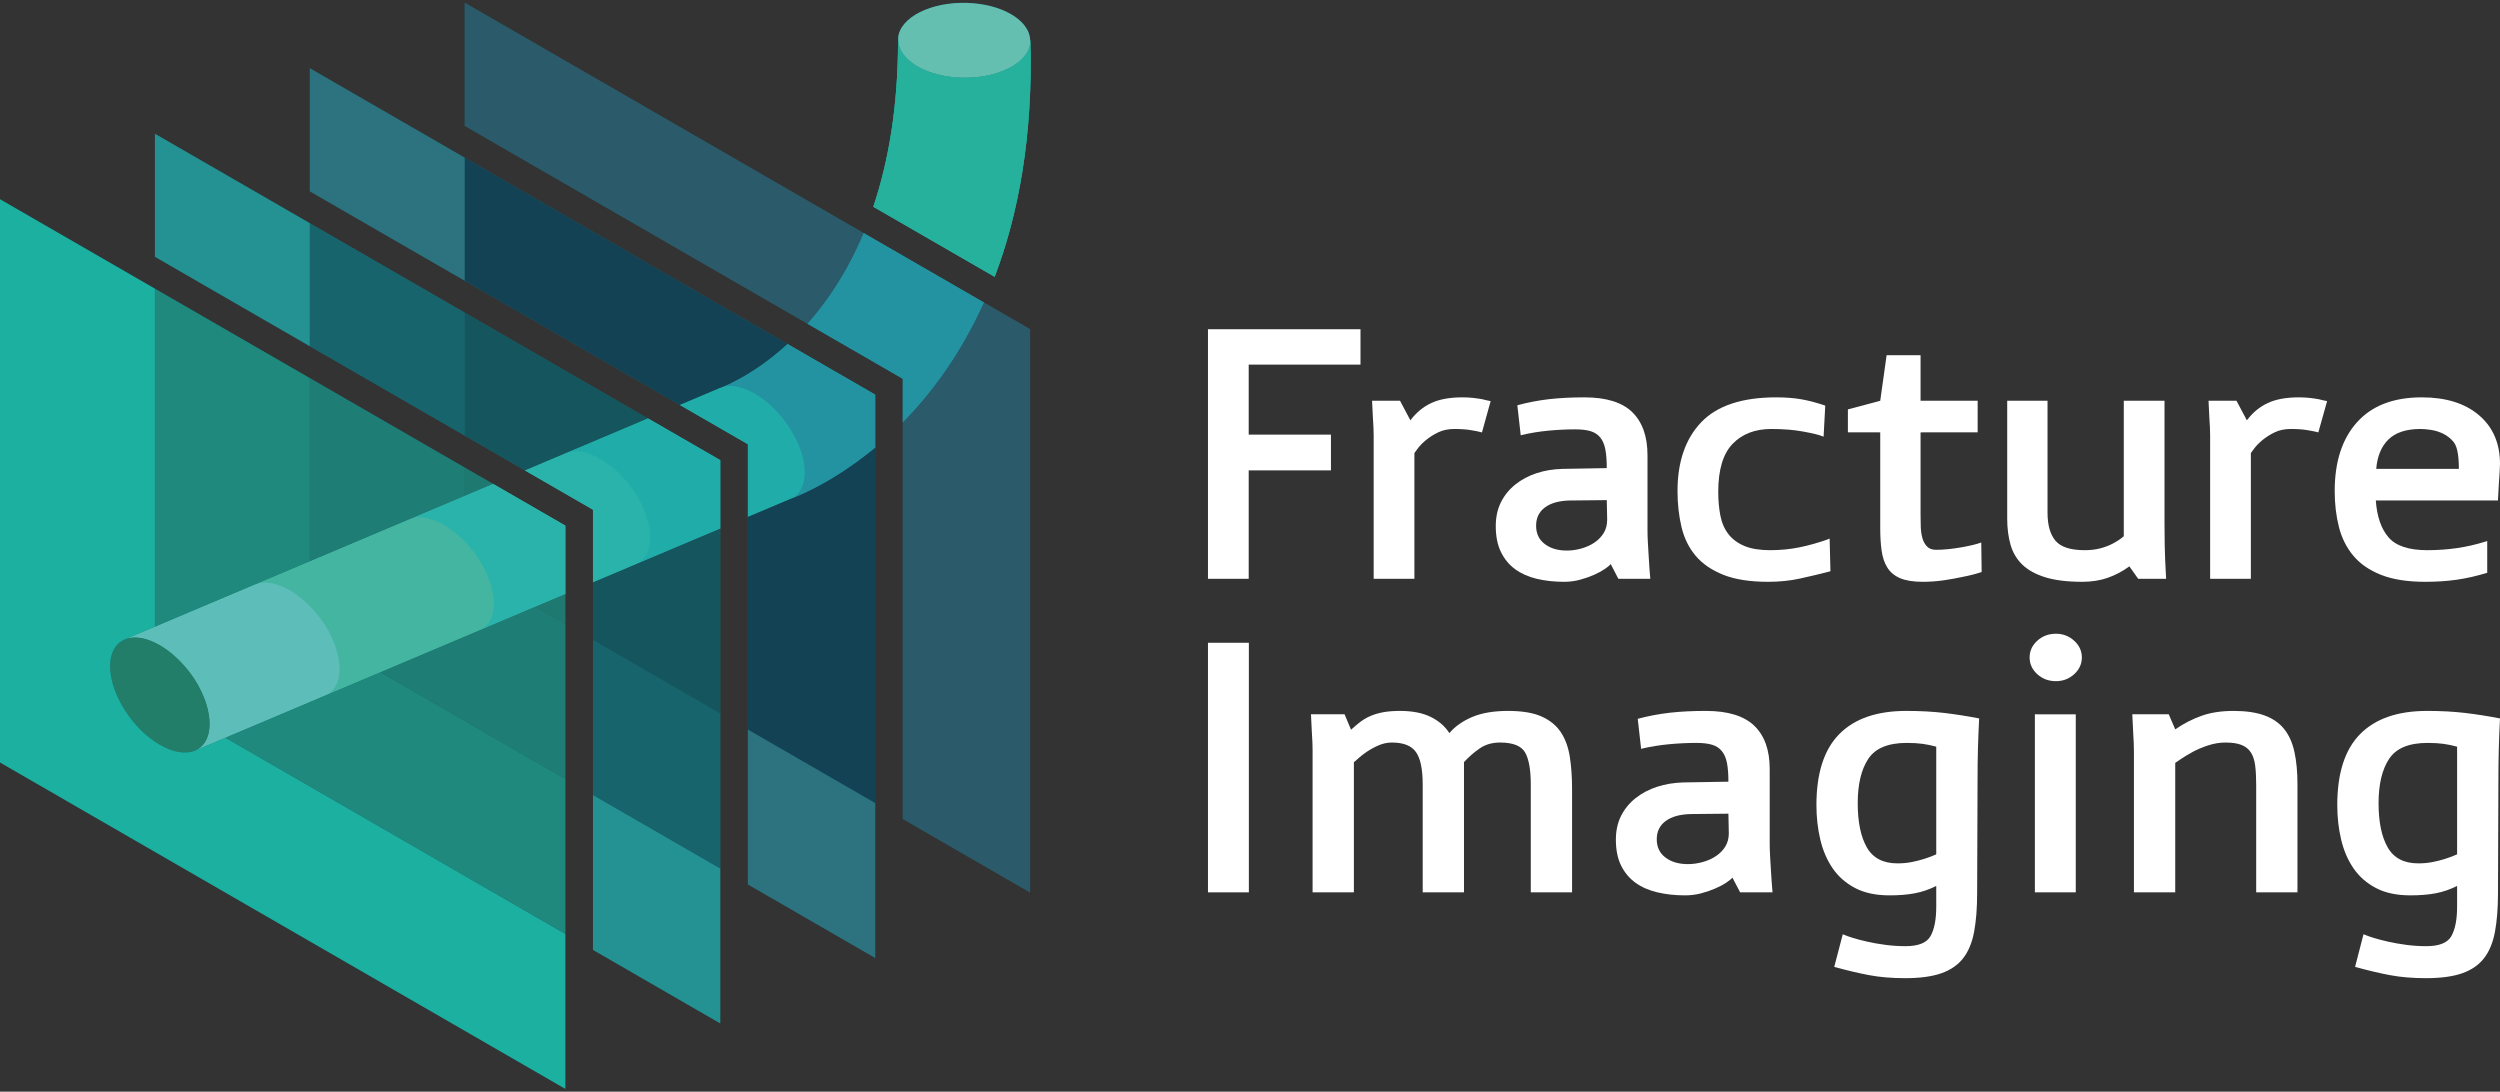 <?xml version="1.0" encoding="UTF-8"?>
<svg width="600px" height="262px" viewBox="0 0 600 262" version="1.1" xmlns="http://www.w3.org/2000/svg" xmlns:xlink="http://www.w3.org/1999/xlink">
    <rect x="0" y="0" width="600" height="262" fill="#333333" stroke="none"/>
    <!-- Generator: Sketch Beta 42 (36780) - http://www.bohemiancoding.com/sketch -->
    <title>Group</title>
    <desc>Created with Sketch Beta.</desc>
    <defs></defs>
    <g id="Page-1" stroke="none" stroke-width="1" fill="none" fill-rule="evenodd">
        <g id="Group">
            <polyline id="Fill-3" fill="#17646D" points="111.544 37.863 74.363 16.395 74.363 45.909 179.497 106.609 179.497 212.256 210.039 229.89 210.039 94.728 111.544 37.863"></polyline>
            <polyline id="Fill-4" fill="#17646D" points="111.544 75.044 37.182 32.11 37.182 61.623 142.315 122.324 142.315 227.971 172.857 245.604 172.857 110.443 111.544 75.044"></polyline>
            <polyline id="Fill-5" fill="#17646D" points="111.544 112.226 0 47.825 0 182.987 135.675 261.319 135.675 126.157 111.544 112.226"></polyline>
            <path d="M247.244,9.673 C247.161,5.327 241.561,1.497 233.72,0.794 C225.037,0.015 216.963,3.359 215.687,8.263 C215.563,8.739 215.564,9.207 215.573,9.673 L215.533,9.673 C215.533,25.817 213.178,38.94 209.594,49.623 L238.718,66.438 C244.348,51.633 247.932,33.025 247.302,9.673 L247.244,9.673" id="Fill-6" fill="#17646D"></path>
            <polyline id="Fill-7" fill="#17646D" points="207.25 55.937 111.544 0.681 111.544 30.194 216.678 90.895 216.678 196.541 247.22 214.175 247.22 79.014 207.25 55.937"></polyline>
            <path d="M29.828,153.507 C29.85,153.497 29.875,153.496 29.896,153.487 C29.905,153.484 29.91,153.477 29.918,153.474 C33.5,151.96 38.778,154.199 43.154,158.639 C44.482,159.986 45.736,161.519 46.822,163.232 C47.899,164.932 48.7,166.636 49.279,168.285 C51.207,173.769 50.415,178.587 46.851,180.119 L135.675,142.582 L135.675,126.157 L118.292,116.121 L29.828,153.507" id="Fill-8" fill="#43B5A0"></path>
            <path d="M247.302,9.673 L247.244,9.673 C247.253,10.14 247.254,10.608 247.131,11.084 C245.854,15.988 237.781,19.332 229.097,18.554 C221.256,17.85 215.656,14.02 215.573,9.673 L215.533,9.673 C215.533,25.817 213.178,38.94 209.594,49.623 L238.718,66.438 C244.348,51.633 247.932,33.025 247.302,9.673" id="Fill-9" fill="#26B19D"></path>
            <path d="M193.782,77.675 L216.678,90.895 L216.678,101.385 C223.562,94.408 230.563,85.011 236.149,72.622 L207.25,55.937 C203.375,65.202 198.568,72.29 193.782,77.675" id="Fill-10" fill="#2393A2"></path>
            <path d="M172.672,93.137 L163.14,97.165 L179.497,106.609 L179.497,124.061 L189.576,119.8 C189.576,119.8 198.893,116.689 210.039,107.458 L210.039,94.728 L188.969,82.564 C180.215,90.592 172.672,93.137 172.672,93.137" id="Fill-11" fill="#20ADAA"></path>
            <polyline id="Fill-12" fill="#29B3AA" points="125.959 112.88 142.315 122.324 142.315 139.776 172.857 126.867 172.857 110.443 155.473 100.406 125.959 112.88"></polyline>
            <path d="M61.172,140.263 L61.127,140.282 C63.316,139.356 63.354,139.356 61.172,140.263" id="Fill-13" fill="#1B5C65"></path>
            <path d="M229.097,18.554 C237.781,19.332 245.854,15.988 247.131,11.084 C247.254,10.608 247.253,10.14 247.244,9.673 C247.161,5.327 241.561,1.497 233.72,0.794 C225.037,0.015 216.963,3.359 215.687,8.263 C215.563,8.739 215.564,9.207 215.573,9.673 C215.656,14.02 221.256,17.85 229.097,18.554" id="Fill-14" fill="#65BFB1"></path>
            <path d="M152.583,135.436 L152.584,135.435 L152.583,135.436 C154.917,134.448 156.083,132.063 156.083,129.004 C156.083,125.945 154.916,122.213 152.583,118.532 C147.915,111.169 140.347,106.8 135.679,108.773 L135.679,108.772 L125.959,112.88 L142.315,122.324 L142.315,139.776 L152.582,135.437 L152.583,135.436" id="Fill-15" fill="#29B3AA"></path>
            <path d="M118.292,116.121 L98.121,124.647 C101.755,123.111 107.132,125.449 111.544,130.021 C112.8,131.321 113.991,132.775 115.024,134.406 C116.048,136.021 116.807,137.639 117.382,139.213 C119.426,144.813 118.668,149.77 115.025,151.31 L135.675,142.582 L135.675,126.157 L118.292,116.121" id="Fill-16" fill="#29B3AA"></path>
            <path d="M247.302,9.673 L247.244,9.673 C247.253,10.14 247.254,10.608 247.131,11.084 C245.854,15.988 237.781,19.332 229.097,18.554 C221.256,17.85 215.656,14.02 215.573,9.673 L215.533,9.673 C215.533,25.817 213.178,38.94 209.594,49.623 L238.718,66.438 C244.348,51.633 247.932,33.025 247.302,9.673" id="Fill-17" fill="#26B19D"></path>
            <path d="M207.25,55.937 C203.375,65.202 198.568,72.29 193.782,77.675 L216.678,90.895 L216.678,101.385 C223.562,94.408 230.563,85.011 236.149,72.622 L207.25,55.937" id="Fill-18" fill="#2393A2"></path>
            <path d="M188.969,82.564 C180.215,90.592 172.672,93.137 172.672,93.137 C177.34,91.165 184.908,95.534 189.576,102.897 C194.244,110.26 194.244,117.828 189.576,119.8 C189.576,119.8 198.893,116.689 210.039,107.458 L210.039,94.728 L188.969,82.564" id="Fill-19" fill="#2393A2"></path>
            <path d="M189.576,102.897 C184.908,95.534 177.34,91.165 172.672,93.137 L163.14,97.165 L179.497,106.609 L179.497,124.061 L189.576,119.8 C194.244,117.828 194.244,110.26 189.576,102.897" id="Fill-20" fill="#20ADAA"></path>
            <path d="M155.473,100.406 L135.679,108.772 C140.347,106.8 147.915,111.169 152.583,118.532 C154.917,122.213 156.083,125.945 156.083,129.004 C156.083,132.063 154.917,134.447 152.584,135.435 L172.857,126.867 L172.857,110.443 L155.473,100.406" id="Fill-21" fill="#20ADAA"></path>
            <path d="M117.382,139.213 C116.807,137.639 116.048,136.021 115.024,134.406 C113.99,132.775 112.8,131.321 111.544,130.021 C107.132,125.449 101.754,123.111 98.12,124.647 L61.172,140.263 C63.354,139.356 66.159,139.854 69.004,141.372 C69.074,141.409 69.143,141.435 69.212,141.473 C69.667,141.724 70.121,142.019 70.575,142.319 C70.713,142.411 70.852,142.486 70.989,142.583 C71.399,142.869 71.803,143.195 72.208,143.521 C72.383,143.663 72.562,143.788 72.736,143.937 C73.108,144.254 73.469,144.606 73.833,144.955 C74.008,145.123 74.19,145.272 74.363,145.447 C74.375,145.46 74.385,145.478 74.397,145.49 C74.451,145.545 74.508,145.591 74.562,145.646 C75.817,146.947 77.008,148.401 78.042,150.031 C79.066,151.647 79.824,153.265 80.399,154.838 C80.418,154.892 80.429,154.942 80.448,154.996 C80.459,155.028 80.477,155.062 80.488,155.094 C80.584,155.367 80.643,155.631 80.726,155.901 C80.841,156.278 80.969,156.657 81.058,157.025 C81.13,157.327 81.169,157.615 81.224,157.91 C81.292,158.269 81.371,158.631 81.412,158.978 C81.444,159.253 81.442,159.51 81.458,159.776 C81.479,160.121 81.512,160.474 81.504,160.803 C81.5,161.049 81.459,161.271 81.438,161.507 C81.41,161.832 81.394,162.166 81.336,162.471 C81.294,162.691 81.216,162.885 81.159,163.094 C81.08,163.383 81.014,163.683 80.905,163.949 C80.819,164.16 80.693,164.337 80.588,164.532 C80.465,164.76 80.361,165.002 80.214,165.205 C80.038,165.448 79.815,165.646 79.603,165.854 C79.485,165.968 79.391,166.106 79.263,166.209 C78.896,166.504 78.487,166.752 78.031,166.945 L115.023,151.311 L115.025,151.31 C118.668,149.77 119.426,144.813 117.382,139.213" id="Fill-22" fill="#43B5A0"></path>
            <path d="M81.458,159.776 C81.442,159.51 81.444,159.253 81.412,158.978 C81.371,158.632 81.292,158.268 81.224,157.91 C81.169,157.615 81.13,157.327 81.058,157.025 C80.969,156.657 80.841,156.277 80.726,155.901 C80.634,155.6 80.557,155.302 80.448,154.996 C79.871,153.377 79.087,151.707 78.031,150.041 C76.955,148.343 75.711,146.829 74.397,145.49 C74.212,145.302 74.02,145.136 73.833,144.955 C73.469,144.606 73.108,144.254 72.736,143.937 C72.562,143.788 72.383,143.663 72.208,143.521 C71.803,143.196 71.399,142.869 70.989,142.583 C70.852,142.487 70.713,142.411 70.575,142.319 C70.121,142.019 69.667,141.723 69.212,141.473 C69.143,141.435 69.074,141.409 69.004,141.372 C66.141,139.847 63.316,139.356 61.127,140.282 L61.172,140.263 C61.161,140.268 61.148,140.268 61.138,140.272 L47.823,145.899 L47.821,145.897 L44.78,147.183 L44.783,147.187 L43.064,147.912 L29.828,153.507 C29.85,153.497 29.875,153.496 29.896,153.487 C29.905,153.483 29.91,153.477 29.919,153.473 C33.5,151.96 38.778,154.199 43.154,158.639 C44.482,159.986 45.736,161.518 46.823,163.232 C47.9,164.932 48.7,166.636 49.28,168.285 C51.208,173.769 50.415,178.587 46.851,180.119 L60.002,174.562 L65.968,172.04 L65.967,172.039 L78.041,166.936 L78.042,166.936 C78.494,166.744 78.899,166.5 79.263,166.209 C79.391,166.105 79.486,165.968 79.603,165.854 C79.815,165.646 80.037,165.448 80.214,165.205 C80.361,165.001 80.466,164.76 80.588,164.532 C80.693,164.338 80.818,164.16 80.905,163.949 C81.014,163.683 81.08,163.383 81.159,163.094 C81.216,162.884 81.294,162.691 81.336,162.471 C81.394,162.166 81.41,161.832 81.438,161.507 C81.459,161.271 81.499,161.049 81.504,160.803 C81.512,160.474 81.479,160.121 81.458,159.776" id="Fill-23" fill="#5DBDB8"></path>
            <path d="M49.28,168.285 C48.7,166.636 47.899,164.932 46.823,163.232 C45.736,161.518 44.482,159.986 43.154,158.639 C38.778,154.199 33.5,151.96 29.918,153.473 C29.91,153.477 29.905,153.483 29.896,153.487 C25.254,155.477 25.259,163.027 29.918,170.377 C34.569,177.712 42.094,182.067 46.766,180.149 C46.775,180.146 46.787,180.146 46.796,180.143 L46.851,180.119 C50.415,178.587 51.208,173.768 49.28,168.285" id="Fill-24" fill="#227D69"></path>
            <path d="M216.678,101.385 L216.678,196.541 L247.22,214.175 L247.22,79.014 L236.149,72.622 C230.563,85.011 223.562,94.408 216.678,101.385" id="Fill-25" fill="#2B5A6A"></path>
            <path d="M111.544,0.681 L111.544,30.194 L193.782,77.675 C198.568,72.29 203.375,65.202 207.25,55.937 L111.544,0.681" id="Fill-26" fill="#2B5A6A"></path>
            <polyline id="Fill-27" fill="#2C727F" points="74.363 16.395 74.363 45.909 111.544 67.376 111.544 37.863 74.363 16.395"></polyline>
            <polyline id="Fill-28" fill="#2C727F" points="179.497 212.256 210.039 229.89 210.039 192.708 179.497 175.074 179.497 212.256"></polyline>
            <path d="M179.497,124.061 L179.497,175.074 L210.039,192.708 L210.039,107.458 C198.893,116.689 189.576,119.8 189.576,119.8 L179.497,124.061" id="Fill-29" fill="#144255"></path>
            <path d="M188.969,82.564 L111.544,37.863 L111.544,67.376 L163.14,97.165 L172.672,93.137 C172.672,93.137 180.215,90.592 188.969,82.564" id="Fill-30" fill="#144255"></path>
            <polyline id="Fill-31" fill="#249192" points="37.182 32.11 37.182 61.623 74.363 83.09 74.363 53.577 37.182 32.11"></polyline>
            <polyline id="Fill-32" fill="#249192" points="142.315 227.971 172.857 245.604 172.857 208.423 142.315 190.789 142.315 227.971"></polyline>
            <polyline id="Fill-33" fill="#17646D" points="74.363 53.577 74.363 83.09 111.544 104.558 111.544 75.044 74.363 53.577"></polyline>
            <polyline id="Fill-34" fill="#17646D" points="142.315 190.789 172.857 208.423 172.857 171.241 142.315 153.607 142.315 190.789"></polyline>
            <polyline id="Fill-35" fill="#15565E" points="152.583 135.436 152.583 135.437 152.582 135.437 142.315 139.776 142.315 153.607 172.857 171.241 172.857 126.867 152.584 135.435 152.583 135.436"></polyline>
            <polyline id="Fill-36" fill="#15565E" points="135.679 108.772 155.473 100.406 111.544 75.044 111.544 104.558 125.959 112.88 135.679 108.772"></polyline>
            <path d="M61.127,140.281 L61.129,140.281 L61.173,140.263 L61.172,140.263 L61.127,140.281" id="Fill-37" fill="#23827A"></path>
            <path d="M46.851,180.119 L46.796,180.143 C46.787,180.146 46.775,180.146 46.766,180.149 C42.094,182.067 34.569,177.712 29.919,170.377 C25.259,163.027 25.254,155.477 29.896,153.487 C29.875,153.496 29.85,153.497 29.829,153.506 L37.182,150.398 L37.182,69.291 L0,47.825 L0,182.987 L135.675,261.319 L135.675,224.138 L54.116,177.049 L46.851,180.119" id="Fill-38" fill="#1BB0A0"></path>
            <polyline id="Fill-39" fill="#1F897D" points="43.064 147.912 44.783 147.187 44.78 147.183 47.821 145.897 47.823 145.899 74.363 134.688 74.363 90.758 37.182 69.291 37.182 150.398 43.064 147.912"></polyline>
            <path d="M78.031,166.945 C78.022,166.949 78.012,166.948 78.002,166.952 L65.968,172.039 L65.968,172.04 L60.002,174.561 L54.116,177.049 L135.675,224.138 L135.675,186.956 L91.301,161.337 L78.031,166.945" id="Fill-40" fill="#1F897D"></path>
            <polyline id="Fill-41" fill="#1E7D75" points="115.025 151.31 115.024 151.311 91.301 161.337 135.675 186.956 135.675 149.774 128.483 145.622 115.025 151.31"></polyline>
            <path d="M98.121,124.646 L98.123,124.646 L111.544,118.973 L111.544,112.226 L74.363,90.758 L74.363,134.688 L98.121,124.646" id="Fill-42" fill="#1E7D75"></path>
            <polyline id="Fill-43" fill="#1E7971" points="118.292 116.121 111.544 112.226 111.544 118.973 118.292 116.121"></polyline>
            <polyline id="Fill-44" fill="#1E7971" points="135.675 149.774 135.675 142.582 128.483 145.622 135.675 149.774"></polyline>
            <path id="Fill-45" fill="#297465"></path>
            <path d="M98.121,124.646 L74.363,134.688 L111.544,118.973 L98.123,124.646 L98.121,124.646" id="Fill-46" fill="#297465"></path>
            <polyline id="Fill-47" fill="#297465" points="135.679 108.772 155.473 100.406 135.679 108.772"></polyline>
            <polyline id="Fill-48" fill="#FFFFFF" points="326.518 87.505 299.688 87.505 299.688 104.31 319.427 104.31 319.427 112.891 299.688 112.891 299.688 138.911 289.913 138.911 289.913 79.014 326.518 79.014 326.518 87.505"></polyline>
            <path d="M385.625,120.029 L376.715,120.119 C374.159,120.18 372.176,120.739 370.772,121.792 C369.367,122.845 368.664,124.305 368.664,126.172 C368.664,128.04 369.35,129.502 370.726,130.555 C372.099,131.608 373.87,132.136 376.044,132.136 C377.193,132.136 378.358,131.97 379.541,131.639 C380.723,131.308 381.777,130.825 382.703,130.193 C383.627,129.562 384.362,128.792 384.907,127.888 C385.449,126.986 385.721,125.934 385.721,124.727 L385.625,120.029 Z M388.404,138.911 L386.584,135.388 C386.328,135.69 385.849,136.081 385.146,136.562 C384.443,137.044 383.579,137.511 382.558,137.963 C381.536,138.415 380.419,138.808 379.204,139.137 C377.992,139.468 376.715,139.634 375.371,139.634 C373.01,139.634 370.82,139.392 368.808,138.911 C366.797,138.429 365.072,137.662 363.634,136.606 C362.196,135.554 361.062,134.184 360.233,132.496 C359.402,130.811 358.985,128.733 358.985,126.262 C358.985,124.095 359.402,122.182 360.233,120.526 C361.062,118.869 362.211,117.454 363.682,116.28 C365.15,115.106 366.845,114.202 368.76,113.57 C370.678,112.936 372.753,112.591 374.99,112.532 L385.625,112.349 C385.625,110.543 385.513,109.053 385.289,107.879 C385.065,106.703 384.666,105.754 384.092,105.032 C383.517,104.31 382.751,103.799 381.792,103.496 C380.833,103.195 379.589,103.044 378.055,103.044 C375.946,103.044 373.79,103.15 371.586,103.361 C369.383,103.572 367.259,103.917 365.216,104.4 L364.976,104.482 L364.161,97.263 C366.589,96.6 369.078,96.12 371.637,95.816 C374.189,95.516 377.063,95.365 380.259,95.365 C385.497,95.365 389.33,96.555 391.758,98.933 C394.185,101.314 395.399,104.762 395.399,109.277 L395.399,127.166 C395.399,128.129 395.43,129.168 395.495,130.283 C395.558,131.398 395.623,132.481 395.686,133.535 C395.751,134.59 395.813,135.599 395.879,136.562 C395.941,137.527 396.007,138.311 396.07,138.911 L388.404,138.911 L388.404,138.911 Z" id="Fill-49" fill="#FFFFFF"></path>
            <path d="M439.305,137.104 C436.75,137.769 434.29,138.355 431.928,138.866 C429.563,139.378 427.04,139.634 424.357,139.634 C420.012,139.634 416.436,139.077 413.624,137.963 C410.813,136.848 408.594,135.328 406.965,133.399 C405.336,131.474 404.201,129.168 403.563,126.49 C402.923,123.811 402.604,120.933 402.604,117.861 C402.604,110.813 404.505,105.304 408.305,101.328 C412.105,97.353 418.095,95.365 426.272,95.365 C428.637,95.365 430.713,95.533 432.503,95.861 C434.29,96.193 436.143,96.69 438.06,97.353 L437.663,104.805 L437.292,104.67 C436.589,104.369 435.103,104.01 432.836,103.586 C430.569,103.167 427.997,102.954 425.123,102.954 C421.225,102.954 418.127,104.145 415.828,106.523 C413.528,108.904 412.379,112.742 412.379,118.041 C412.379,120.149 412.555,122.078 412.906,123.822 C413.255,125.571 413.913,127.045 414.869,128.25 C415.828,129.455 417.105,130.39 418.702,131.052 C420.299,131.715 422.344,132.044 424.837,132.044 C427.264,132.044 429.594,131.819 431.83,131.367 C434.066,130.915 436.365,130.269 438.73,129.424 L439.114,129.247 L439.305,137.104" id="Fill-50" fill="#FFFFFF"></path>
            <path d="M475.596,137.286 C474.125,137.769 472.592,138.159 470.995,138.46 C469.654,138.763 468.153,139.03 466.492,139.271 C464.83,139.513 463.171,139.634 461.51,139.634 C459.21,139.634 457.391,139.347 456.048,138.774 C454.707,138.204 453.683,137.361 452.98,136.247 C452.277,135.132 451.815,133.776 451.592,132.181 C451.366,130.586 451.256,128.764 451.256,126.714 L451.256,103.768 L443.494,103.764 L443.494,98.256 L451.256,96.179 L452.789,85.248 L460.935,85.248 L460.935,96.179 L474.638,96.179 L474.638,103.764 L460.935,103.768 L460.935,123.553 C460.935,124.457 460.949,125.406 460.982,126.397 C461.015,127.391 461.141,128.295 461.366,129.109 C461.59,129.921 461.956,130.6 462.469,131.142 C462.978,131.684 463.713,131.954 464.672,131.954 C465.631,131.954 466.668,131.895 467.787,131.774 C468.904,131.653 469.956,131.502 470.947,131.322 C471.938,131.142 472.8,130.96 473.535,130.78 C474.269,130.6 474.796,130.449 475.117,130.328 L475.501,130.199 L475.596,137.286" id="Fill-51" fill="#FFFFFF"></path>
            <path d="M513.16,138.911 L511.052,135.93 C509.39,137.135 507.647,138.053 505.828,138.685 C504.008,139.318 501.98,139.634 499.743,139.634 C496.164,139.634 493.212,139.271 490.88,138.55 C488.549,137.828 486.711,136.819 485.37,135.522 C484.027,134.229 483.086,132.647 482.544,130.78 C481.999,128.913 481.729,126.804 481.729,124.457 L481.729,96.179 L491.407,96.179 L491.407,123.011 C491.407,126.023 492.045,128.281 493.322,129.786 C494.601,131.293 496.933,132.044 500.318,132.044 C501.724,132.044 502.984,131.895 504.104,131.594 C505.221,131.293 506.18,130.932 506.978,130.508 C507.775,130.089 508.398,129.71 508.848,129.379 C509.292,129.05 509.581,128.823 509.709,128.702 L509.709,96.179 L519.483,96.179 L519.483,125.72 C519.483,126.986 519.498,128.671 519.53,130.78 C519.563,132.889 519.674,135.599 519.867,138.911 L513.16,138.911" id="Fill-52" fill="#FFFFFF"></path>
            <path d="M556.4,103.776 L556.018,103.676 C555.568,103.558 554.803,103.406 553.716,103.226 C552.629,103.044 551.321,102.954 549.788,102.954 C548.316,102.954 547.024,103.226 545.907,103.768 C544.79,104.31 543.813,104.928 542.985,105.619 C542.154,106.312 541.515,106.96 541.067,107.562 C540.621,108.165 540.332,108.556 540.207,108.735 L540.207,138.911 L530.433,138.911 L530.433,106.298 L530.433,104.49 C530.433,103.948 530.415,103.331 530.385,102.637 C530.352,101.946 530.304,101.101 530.239,100.109 C530.176,99.116 530.111,97.805 530.048,96.179 L536.755,96.179 L539.248,100.876 C540.65,99.009 542.327,97.624 544.278,96.721 C546.226,95.816 548.701,95.365 551.705,95.365 C552.662,95.365 553.54,95.41 554.341,95.502 C555.137,95.592 555.857,95.696 556.495,95.816 C557.197,95.999 557.868,96.148 558.508,96.269 L556.4,103.776" id="Fill-53" fill="#FFFFFF"></path>
            <path d="M355.666,103.795 L355.267,103.676 C354.817,103.558 354.052,103.406 352.965,103.226 C351.878,103.044 350.57,102.954 349.036,102.954 C347.565,102.954 346.272,103.226 345.155,103.768 C344.038,104.31 343.063,104.928 342.233,105.619 C341.403,106.312 340.763,106.96 340.316,107.561 C339.869,108.165 339.581,108.556 339.455,108.735 L339.455,138.911 L329.681,138.911 L329.681,106.298 L329.681,104.49 C329.681,103.948 329.663,103.331 329.633,102.637 C329.601,101.946 329.553,101.101 329.487,100.109 C329.425,99.116 329.359,97.804 329.297,96.179 L336.004,96.179 L338.496,100.876 C339.899,99.009 341.576,97.624 343.526,96.721 C345.475,95.816 347.949,95.365 350.954,95.365 C351.91,95.365 352.789,95.41 353.59,95.502 C354.385,95.592 355.105,95.696 355.743,95.816 C356.446,95.999 357.116,96.148 357.756,96.269 L355.666,103.795" id="Fill-54" fill="#FFFFFF"></path>
            <path d="M590.13,112.532 C590.13,108.449 589.49,106.792 588.787,105.981 C588.085,105.167 587.269,104.535 586.345,104.083 C585.416,103.631 584.46,103.331 583.469,103.179 C582.479,103.03 581.634,102.954 580.931,102.954 C577.545,102.954 574.989,103.782 573.265,105.439 C571.54,107.096 570.549,109.46 570.293,112.532 L590.13,112.532 Z M600,111.355 C600,111.838 599.968,112.546 599.902,113.478 C599.839,114.413 599.774,115.362 599.711,116.325 C599.646,117.409 599.583,118.583 599.521,119.849 L599.516,120.112 L570.197,120.119 C570.453,123.915 571.457,126.849 573.217,128.927 C574.972,131.005 578.087,132.044 582.56,132.044 C584.987,132.044 587.352,131.88 589.65,131.547 C591.95,131.218 594.249,130.69 596.549,129.966 L596.933,129.84 L596.933,137.466 C594.377,138.249 591.933,138.808 589.604,139.137 C587.269,139.468 584.764,139.634 582.08,139.634 C577.801,139.634 574.254,139.077 571.442,137.963 C568.631,136.848 566.412,135.313 564.783,133.354 C563.154,131.398 562.004,129.095 561.334,126.444 C560.664,123.794 560.327,120.933 560.327,117.861 C560.327,110.813 562.115,105.304 565.694,101.328 C569.271,97.353 574.444,95.365 581.217,95.365 C587.03,95.365 591.613,96.796 594.967,99.657 C598.323,102.519 600,106.419 600,111.355 L600,111.355 Z" id="Fill-55" fill="#FFFFFF"></path>
            <polygon id="Fill-56" fill="#FFFFFF" points="289.913 214.163 299.726 214.163 299.726 154.266 289.913 154.266"></polygon>
            <path d="M367.387,214.163 L367.387,188.235 C367.387,184.742 366.934,182.198 366.028,180.601 C365.119,179.006 363.111,178.208 360.004,178.208 C358.123,178.208 356.505,178.675 355.146,179.606 C353.787,180.542 352.522,181.64 351.356,182.906 L351.356,214.163 L341.446,214.163 L341.446,188.235 C341.446,184.622 340.912,182.047 339.844,180.511 C338.774,178.975 336.848,178.208 334.063,178.208 C332.962,178.208 331.893,178.433 330.857,178.885 C329.821,179.337 328.883,179.849 328.04,180.421 C327.197,180.994 326.5,181.536 325.95,182.047 C325.401,182.561 325.06,182.847 324.933,182.906 L324.933,214.163 L315.022,214.163 L315.022,181.822 L315.022,180.059 C315.022,179.488 315.005,178.826 314.975,178.071 C314.938,177.318 314.891,176.431 314.827,175.406 C314.763,174.384 314.697,173.059 314.634,171.431 L322.695,171.431 L324.251,175.137 C324.963,174.474 325.691,173.856 326.437,173.283 C327.18,172.711 328.007,172.23 328.915,171.838 C329.821,171.447 330.842,171.146 331.975,170.934 C333.106,170.726 334.453,170.619 336.006,170.619 C338.922,170.619 341.35,171.085 343.294,172.02 C345.236,172.952 346.758,174.264 347.859,175.948 C349.155,174.384 350.952,173.104 353.253,172.109 C355.551,171.115 358.449,170.619 361.946,170.619 C365.313,170.619 368.003,171.07 370.011,171.973 C372.017,172.876 373.556,174.143 374.625,175.769 C375.693,177.395 376.406,179.368 376.763,181.685 C377.119,184.004 377.297,186.579 377.297,189.409 L377.297,214.163 L367.387,214.163" id="Fill-57" fill="#FFFFFF"></path>
            <path d="M414.817,195.283 L405.783,195.373 C403.192,195.432 401.183,195.99 399.76,197.044 C398.334,198.1 397.622,199.56 397.622,201.427 C397.622,203.294 398.316,204.754 399.711,205.807 C401.104,206.862 402.9,207.388 405.104,207.388 C406.27,207.388 407.45,207.223 408.649,206.891 C409.848,206.562 410.916,206.079 411.855,205.445 C412.792,204.813 413.538,204.046 414.09,203.143 C414.64,202.238 414.914,201.186 414.914,199.98 L414.817,195.283 Z M417.635,214.163 L415.79,210.64 C415.53,210.942 415.044,211.333 414.332,211.815 C413.619,212.299 412.744,212.765 411.708,213.215 C410.672,213.666 409.54,214.06 408.308,214.391 C407.079,214.72 405.783,214.888 404.422,214.888 C402.027,214.888 399.808,214.646 397.767,214.163 C395.729,213.683 393.98,212.914 392.521,211.86 C391.063,210.808 389.913,209.438 389.073,207.75 C388.231,206.065 387.809,203.987 387.809,201.517 C387.809,199.349 388.231,197.437 389.073,195.78 C389.913,194.123 391.079,192.708 392.57,191.532 C394.059,190.358 395.776,189.454 397.719,188.822 C399.663,188.19 401.768,187.845 404.035,187.783 L414.817,187.604 C414.817,185.796 414.703,184.305 414.477,183.131 C414.25,181.957 413.846,181.008 413.263,180.286 C412.68,179.562 411.904,179.051 410.932,178.75 C409.96,178.449 408.697,178.298 407.143,178.298 C405.005,178.298 402.818,178.402 400.584,178.613 C398.35,178.826 396.196,179.172 394.125,179.652 L393.871,179.743 L393.057,172.515 C395.518,171.854 398.042,171.371 400.635,171.07 C403.224,170.771 406.137,170.619 409.377,170.619 C414.688,170.619 418.574,171.81 421.035,174.188 C423.496,176.565 424.728,180.014 424.728,184.531 L424.728,202.418 C424.728,203.384 424.758,204.423 424.824,205.537 C424.888,206.652 424.954,207.735 425.018,208.789 C425.084,209.842 425.147,210.853 425.214,211.815 C425.277,212.779 425.344,213.563 425.407,214.163 L417.635,214.163 L417.635,214.163 Z" id="Fill-58" fill="#FFFFFF"></path>
            <path d="M464.7,179.2 C463.599,178.899 462.515,178.675 461.445,178.523 C460.377,178.374 459.097,178.298 457.607,178.298 C453.139,178.298 450.062,179.578 448.377,182.137 C446.692,184.697 445.853,188.235 445.853,192.753 C445.853,197.269 446.58,200.809 448.039,203.367 C449.494,205.928 451.94,207.208 455.373,207.208 C456.603,207.208 457.753,207.104 458.821,206.891 C459.891,206.681 460.845,206.438 461.688,206.169 C462.529,205.897 463.209,205.658 463.729,205.445 C464.245,205.234 464.57,205.1 464.7,205.04 L464.7,179.2 Z M474.997,172.425 C474.867,174.954 474.771,177.363 474.707,179.652 C474.641,181.942 474.61,184.712 474.61,187.963 L474.514,214.346 C474.514,217.959 474.27,221.06 473.783,223.651 C473.297,226.24 472.424,228.349 471.159,229.975 C469.897,231.601 468.148,232.805 465.914,233.588 C463.68,234.369 460.781,234.762 457.218,234.762 C454.045,234.762 451.179,234.521 448.621,234.04 C446.062,233.558 443.262,232.895 440.218,232.052 L442.266,224.223 L442.646,224.373 C443.035,224.553 443.715,224.794 444.688,225.095 C445.659,225.396 446.807,225.698 448.136,225.999 C449.461,226.299 450.92,226.555 452.508,226.768 C454.093,226.979 455.696,227.082 457.317,227.082 C460.425,227.082 462.433,226.271 463.339,224.645 C464.245,223.017 464.7,220.669 464.7,217.598 L464.7,212.628 C463.016,213.473 461.3,214.06 459.552,214.391 C457.801,214.72 455.793,214.888 453.528,214.888 C450.225,214.888 447.456,214.301 445.222,213.124 C442.987,211.95 441.188,210.37 439.829,208.382 C438.47,206.394 437.479,204.092 436.866,201.472 C436.248,198.852 435.942,196.095 435.942,193.205 C435.942,185.557 437.772,179.879 441.432,176.176 C445.089,172.47 450.451,170.619 457.511,170.619 C460.878,170.619 463.937,170.784 466.69,171.115 C469.444,171.447 472.213,171.883 474.997,172.425 L474.997,172.425 Z" id="Fill-59" fill="#FFFFFF"></path>
            <path d="M488.371,214.163 L488.371,171.431 L498.185,171.443 L498.185,214.163 L488.371,214.163 Z M499.643,157.79 C499.643,159.356 499.024,160.695 497.795,161.811 C496.566,162.925 495.107,163.481 493.423,163.481 C491.675,163.481 490.184,162.925 488.954,161.811 C487.725,160.695 487.109,159.356 487.109,157.79 C487.109,156.223 487.725,154.884 488.954,153.769 C490.184,152.656 491.675,152.098 493.423,152.098 C495.107,152.098 496.566,152.656 497.795,153.769 C499.024,154.884 499.643,156.223 499.643,157.79 L499.643,157.79 Z" id="Fill-60" fill="#FFFFFF"></path>
            <path d="M541.484,214.163 L541.484,188.235 C541.484,186.489 541.4,184.983 541.24,183.718 C541.077,182.454 540.739,181.415 540.22,180.601 C539.7,179.789 538.958,179.186 537.985,178.795 C537.014,178.402 535.718,178.208 534.1,178.208 C532.74,178.208 531.363,178.433 529.972,178.885 C528.577,179.337 527.33,179.865 526.23,180.466 C525.129,181.069 524.205,181.626 523.462,182.137 C522.716,182.65 522.248,182.965 522.055,183.086 L522.055,214.163 L512.145,214.163 L512.145,182.271 L512.145,180.376 C512.145,179.775 512.127,179.081 512.096,178.298 C512.061,177.515 512.012,176.58 511.948,175.496 C511.885,174.412 511.818,173.059 511.755,171.431 L520.499,171.431 L522.055,175.044 C524.06,173.66 526.164,172.576 528.368,171.793 C530.569,171.012 533.127,170.619 536.044,170.619 C539.021,170.619 541.5,170.98 543.475,171.702 C545.449,172.425 547.022,173.508 548.188,174.954 C549.354,176.4 550.178,178.239 550.664,180.466 C551.15,182.695 551.392,185.284 551.392,188.235 L551.392,214.163 L541.484,214.163" id="Fill-61" fill="#FFFFFF"></path>
            <path d="M589.703,179.2 C588.602,178.899 587.518,178.675 586.448,178.523 C585.38,178.374 584.1,178.298 582.61,178.298 C578.142,178.298 575.064,179.578 573.38,182.137 C571.695,184.697 570.855,188.235 570.855,192.753 C570.855,197.269 571.583,200.809 573.042,203.367 C574.497,205.928 576.943,207.208 580.376,207.208 C581.605,207.208 582.756,207.104 583.824,206.891 C584.894,206.681 585.848,206.438 586.69,206.169 C587.532,205.897 588.212,205.658 588.731,205.445 C589.248,205.234 589.573,205.1 589.703,205.04 L589.703,179.2 Z M600,172.425 C599.87,174.954 599.773,177.363 599.71,179.652 C599.644,181.942 599.613,184.712 599.613,187.963 L599.517,214.346 C599.517,217.959 599.272,221.06 598.786,223.651 C598.3,226.24 597.427,228.349 596.162,229.975 C594.9,231.601 593.151,232.805 590.917,233.588 C588.683,234.369 585.784,234.762 582.222,234.762 C579.048,234.762 576.183,234.521 573.624,234.04 C571.064,233.558 568.265,232.895 565.221,232.052 L567.24,224.223 L567.649,224.373 C568.038,224.553 568.718,224.794 569.69,225.095 C570.662,225.396 571.81,225.698 573.139,225.999 C574.464,226.299 575.923,226.555 577.511,226.768 C579.096,226.979 580.699,227.082 582.32,227.082 C585.428,227.082 587.436,226.271 588.342,224.645 C589.248,223.017 589.703,220.669 589.703,217.598 L589.703,212.628 C588.019,213.473 586.304,214.06 584.555,214.391 C582.804,214.72 580.796,214.888 578.531,214.888 C575.228,214.888 572.459,214.301 570.225,213.124 C567.99,211.95 566.19,210.37 564.832,208.382 C563.473,206.394 562.482,204.092 561.869,201.472 C561.251,198.852 560.945,196.095 560.945,193.205 C560.945,185.557 562.775,179.879 566.436,176.176 C570.092,172.47 575.454,170.619 582.514,170.619 C585.881,170.619 588.939,170.784 591.693,171.115 C594.447,171.447 597.216,171.883 600,172.425 L600,172.425 Z" id="Fill-62" fill="#FFFFFF"></path>
        </g>
    </g>
</svg>